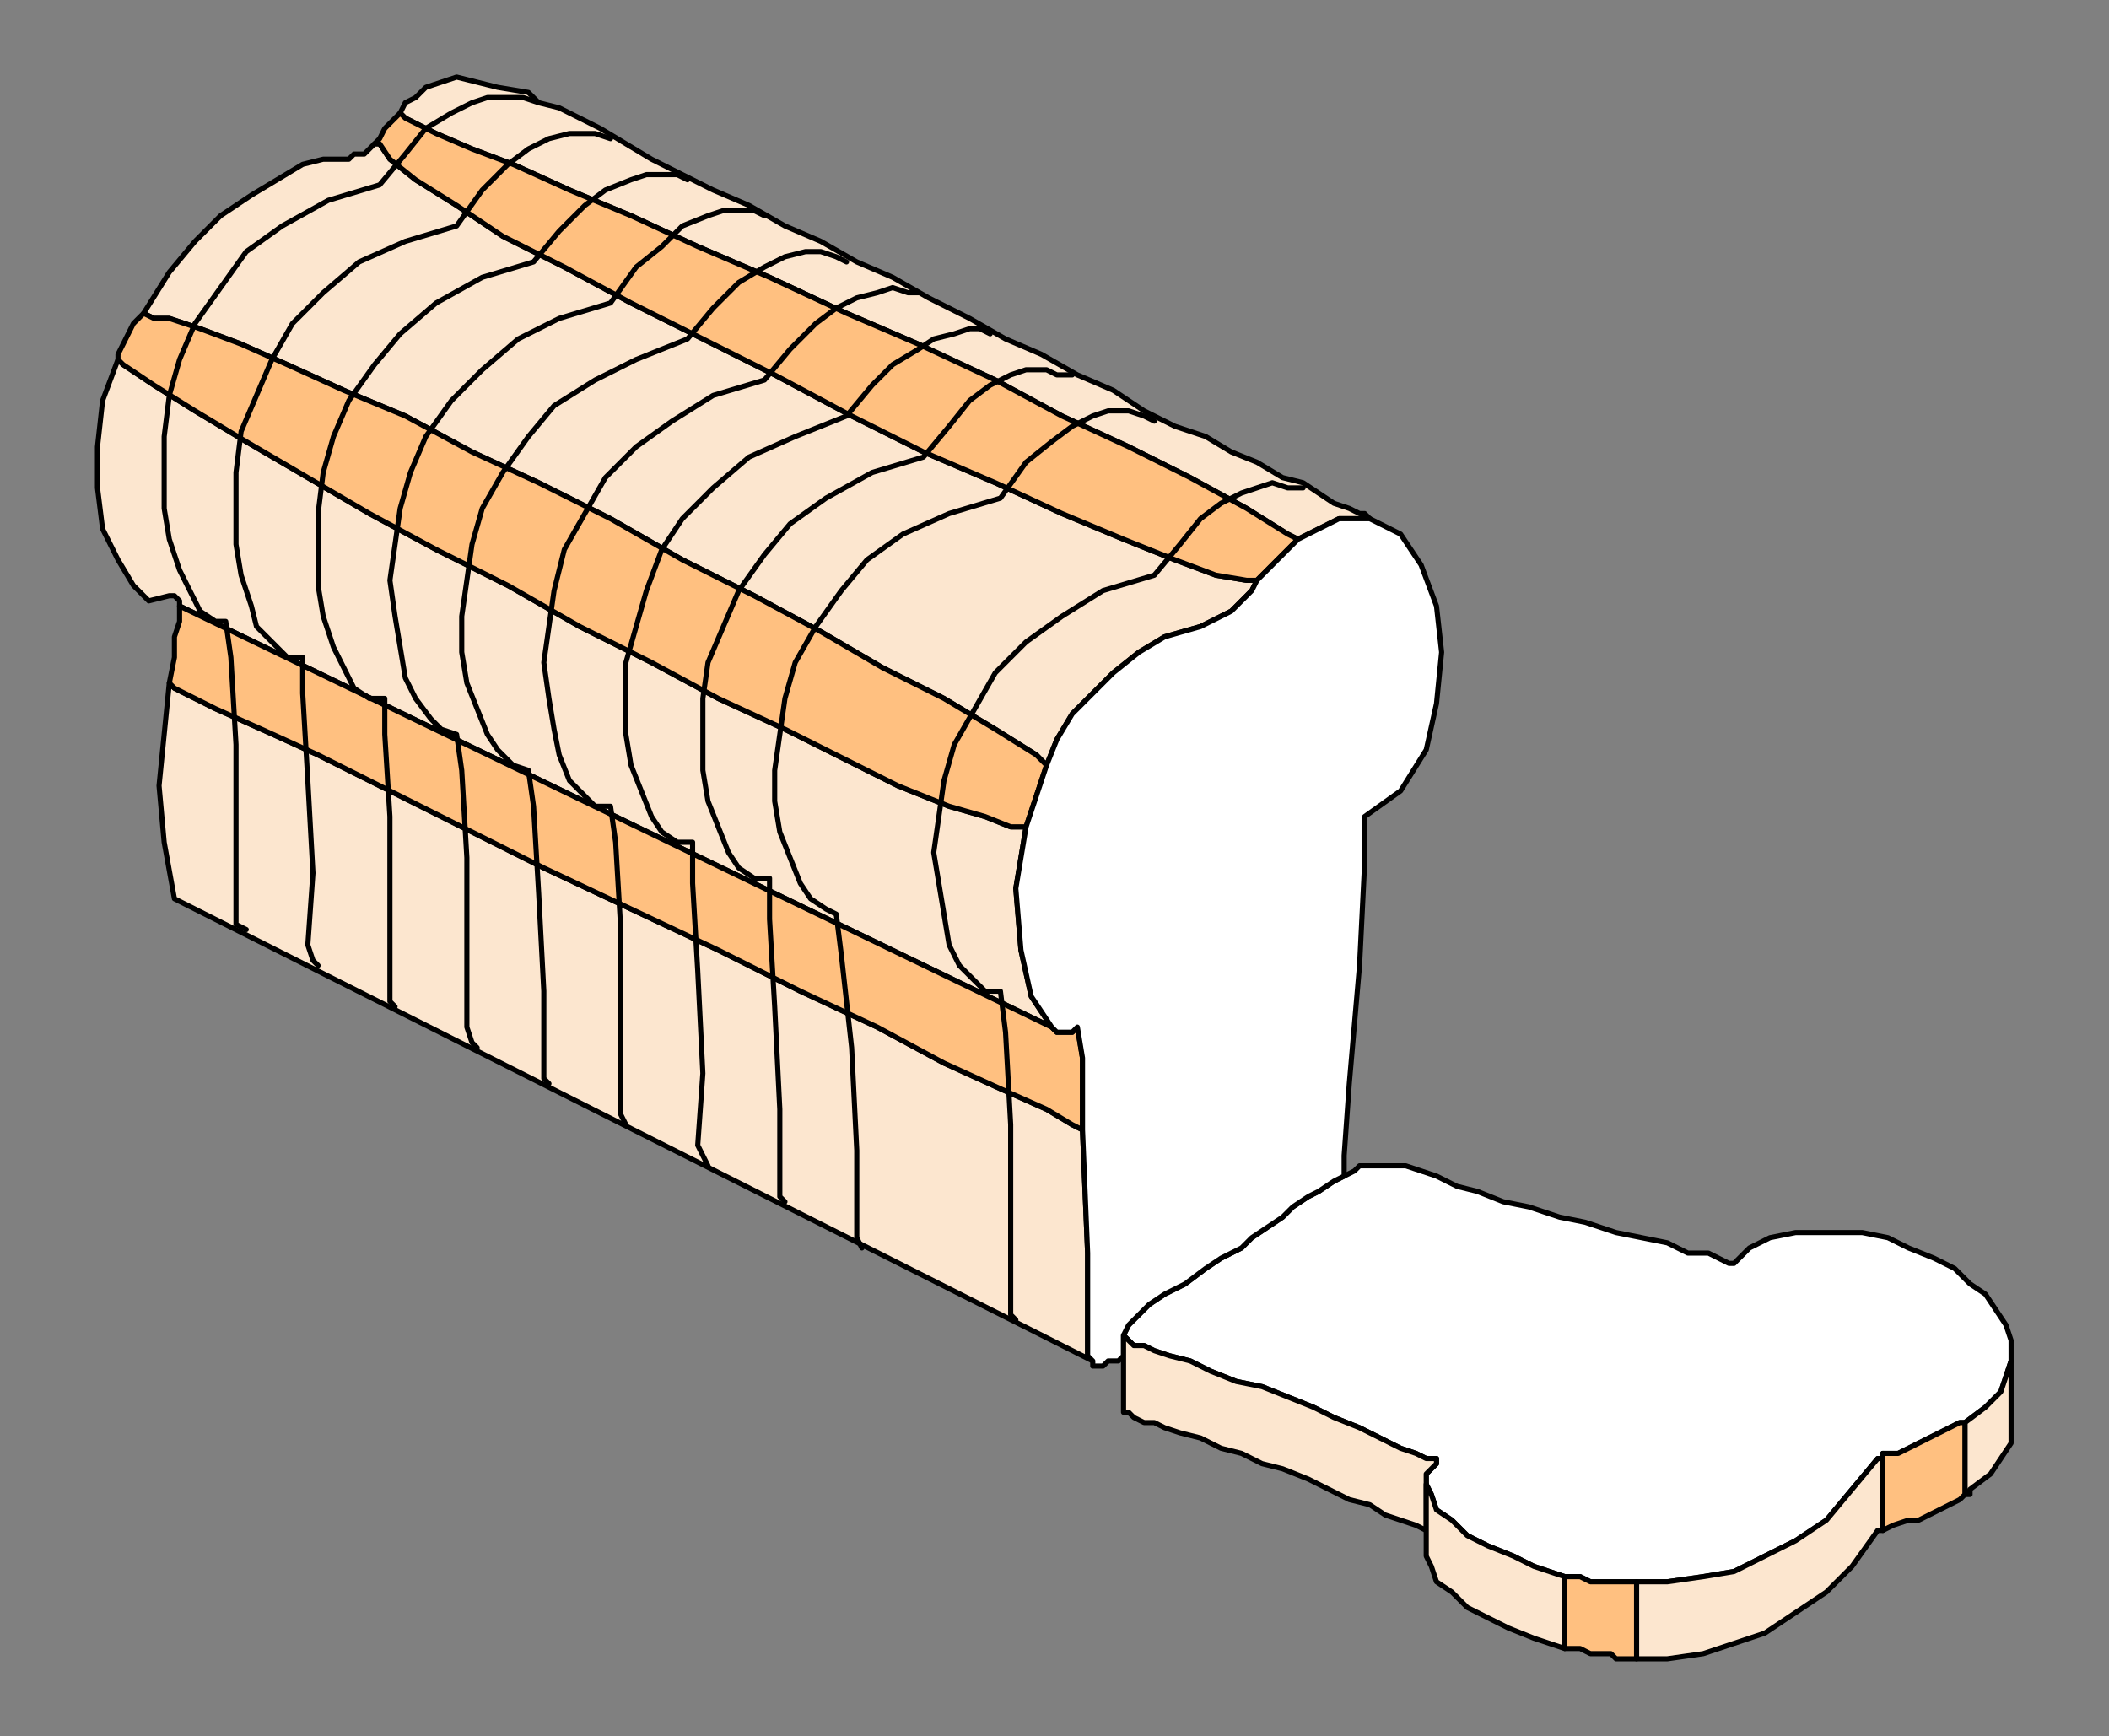 <?xml version="1.0" encoding="UTF-8" standalone="no"?>
<svg
   xmlns:dc="http://purl.org/dc/elements/1.1/"
   xmlns:cc="http://creativecommons.org/ns#"
   xmlns:rdf="http://www.w3.org/1999/02/22-rdf-syntax-ns#"
   xmlns:svg="http://www.w3.org/2000/svg"
   xmlns="http://www.w3.org/2000/svg"
   xmlns:sodipodi="http://sodipodi.sourceforge.net/DTD/sodipodi-0.dtd"
   xmlns:inkscape="http://www.inkscape.org/namespaces/inkscape"
   version="1.0"
   width="86.96mm"
   height="71.596mm"
   id="svg55"
   sodipodi:docname="GRAIN001.WMF">
  <rect width="100%" height="100%" fill="#808080" stroke="none"/>
  <sodipodi:namedview
     pagecolor="#ffffff"
     bordercolor="#666666"
     borderopacity="1"
     objecttolerance="10"
     gridtolerance="10"
     guidetolerance="10"
     inkscape:pageopacity="0"
     inkscape:pageshadow="2"
     inkscape:window-width="640"
     inkscape:window-height="480"
     id="namedview57" />
  <defs
     id="defs3">
    <pattern
       id="WMFhbasepattern"
       patternUnits="userSpaceOnUse"
       width="6"
       height="6"
       x="0"
       y="0" />
  </defs>
  <path
     style="fill:#fce6cf;fill-rule:evenodd;fill-opacity:1;stroke:#000000;stroke-width:0.8px;stroke-linecap:round;stroke-linejoin:round;stroke-miterlimit:4;stroke-dasharray:none;stroke-opacity:1;"
     d="  M 22.386,48.824   L 23.985,49.624   L 26.384,49.624   L 31.181,51.225   L 37.577,53.626   L 44.773,56.828   L 53.567,60.83   L 63.162,64.832   L 73.555,70.435   L 83.949,75.237   L 95.142,80.84   L 106.335,87.243   L 117.528,92.846   L 127.922,98.449   L 137.516,104.051   L 147.11,108.854   L 155.106,113.656   L 161.502,117.658   L 163.101,119.259   L 164.7,115.257   L 167.098,111.255   L 170.296,108.053   L 173.494,104.852   L 177.492,101.65   L 181.49,99.249   L 187.086,97.648   L 191.883,95.247   L 192.683,94.447   L 194.282,92.846   L 195.081,92.045   L 195.881,90.445   L 194.282,90.445   L 189.485,89.644   L 183.089,87.243   L 175.093,84.041   L 165.499,80.039   L 155.106,75.237   L 143.912,70.435   L 132.719,64.832   L 120.727,58.429   L 109.533,52.826   L 98.34,47.223   L 87.946,41.621   L 78.352,36.818   L 71.157,32.016   L 64.761,28.014   L 60.763,24.812   L 59.164,22.411   L 58.364,22.411   L 57.565,23.211   L 56.765,24.012   L 55.166,24.012   L 54.367,24.812   L 50.369,24.812   L 47.171,25.613   L 43.174,28.014   L 39.176,30.415   L 34.379,33.617   L 30.382,37.619   L 26.384,42.421   L 22.386,48.824  z "
     id="path5" />
  <path
     style="fill:#fce6cf;fill-rule:evenodd;fill-opacity:1;stroke:#000000;stroke-width:0.8px;stroke-linecap:round;stroke-linejoin:round;stroke-miterlimit:4;stroke-dasharray:none;stroke-opacity:1;"
     d="  M 191.883,70.435   L 187.886,68.034   L 183.089,66.433   L 178.291,64.032   L 173.494,60.83   L 167.898,58.429   L 162.301,55.227   L 156.705,52.826   L 151.108,49.624   L 144.712,46.423   L 139.115,43.221   L 133.519,40.82   L 127.922,37.619   L 122.326,35.217   L 116.729,32.016   L 111.132,29.615   L 106.335,27.213   L 101.538,24.812   L 97.541,22.411   L 93.543,20.01   L 90.345,18.409   L 87.147,16.808   L 83.949,16.008   L 82.35,14.407   L 77.553,13.607   L 74.355,12.806   L 71.157,12.006   L 68.758,12.806   L 66.36,13.607   L 64.761,15.207   L 63.162,16.008   L 62.362,17.609   L 63.162,18.409   L 64.761,19.209   L 67.959,20.81   L 73.555,23.211   L 79.951,25.613   L 88.746,29.615   L 98.34,33.617   L 108.734,38.419   L 119.927,43.221   L 131.92,48.824   L 143.113,53.626   L 155.106,59.229   L 165.499,64.832   L 175.893,69.634   L 185.487,74.437   L 194.282,79.239   L 200.678,83.241   L 202.277,84.041   L 203.876,83.241   L 205.475,82.441   L 207.074,81.64   L 208.673,80.84   L 209.473,80.84   L 211.072,80.84   L 211.871,80.84   L 213.47,80.84   L 212.671,80.039   L 211.871,80.039   L 210.272,79.239   L 207.873,78.439   L 205.475,76.838   L 203.076,75.237   L 199.878,74.437   L 195.881,72.036   L 191.883,70.435  z "
     id="path7" />
  <path
     style="fill:#fce6cf;fill-rule:evenodd;fill-opacity:1;stroke:#000000;stroke-width:0.8px;stroke-linecap:round;stroke-linejoin:round;stroke-miterlimit:4;stroke-dasharray:none;stroke-opacity:1;"
     d="  M 27.983,94.447   L 163.9,160.079   L 160.702,155.277   L 159.103,148.073   L 158.304,138.468   L 159.903,128.864   L 157.504,128.864   L 153.507,127.263   L 147.91,125.662   L 139.915,122.46   L 131.92,118.458   L 122.326,113.656   L 111.932,108.854   L 101.538,103.251   L 90.345,97.648   L 79.152,91.245   L 67.959,85.642   L 57.565,80.039   L 47.971,74.437   L 38.377,68.834   L 30.382,64.032   L 23.985,60.03   L 19.188,56.828   L 18.389,56.028   L 15.99,62.431   L 15.191,69.634   L 15.191,76.037   L 15.99,82.441   L 18.389,87.243   L 20.787,91.245   L 23.186,93.646   L 26.384,92.846   L 27.183,92.846   L 27.983,93.646   L 27.983,93.646   L 27.983,94.447  z "
     id="path9" />
  <path
     style="fill:#fce6cf;fill-rule:evenodd;fill-opacity:1;stroke:#000000;stroke-width:0.8px;stroke-linecap:round;stroke-linejoin:round;stroke-miterlimit:4;stroke-dasharray:none;stroke-opacity:1;"
     d="  M 170.296,212.105   L 169.497,211.304   L 169.497,209.703   L 169.497,195.296   L 168.697,176.087   L 167.098,175.286   L 163.101,172.885   L 155.905,169.684   L 147.11,165.682   L 136.717,160.079   L 124.724,154.476   L 111.932,148.073   L 98.34,141.67   L 84.748,135.267   L 71.956,128.864   L 60.763,123.261   L 49.57,117.658   L 40.775,113.656   L 33.58,110.454   L 28.782,108.053   L 27.183,107.253   L 26.384,106.452   L 25.584,114.456   L 24.785,122.46   L 25.584,131.265   L 27.183,140.069   L 170.296,212.105  z "
     id="path11" />
  <path
     style="fill:#ffc080;fill-rule:evenodd;fill-opacity:1;stroke:#000000;stroke-width:0.8px;stroke-linecap:round;stroke-linejoin:round;stroke-miterlimit:4;stroke-dasharray:none;stroke-opacity:1;"
     d="  M 18.389,56.028   L 19.188,56.828   L 23.985,60.03   L 30.382,64.032   L 38.377,68.834   L 47.971,74.437   L 57.565,80.039   L 67.959,85.642   L 79.152,91.245   L 90.345,97.648   L 101.538,103.251   L 111.932,108.854   L 122.326,113.656   L 131.92,118.458   L 139.915,122.46   L 147.91,125.662   L 153.507,127.263   L 157.504,128.864   L 159.903,128.864   L 160.702,126.462   L 161.502,124.061   L 162.301,121.66   L 163.101,119.259   L 161.502,117.658   L 155.106,113.656   L 147.11,108.854   L 137.516,104.051   L 127.922,98.449   L 117.528,92.846   L 106.335,87.243   L 95.142,80.84   L 83.949,75.237   L 73.555,70.435   L 63.162,64.832   L 53.567,60.83   L 44.773,56.828   L 37.577,53.626   L 31.181,51.225   L 26.384,49.624   L 23.985,49.624   L 22.386,48.824   L 20.787,50.425   L 19.988,52.026   L 19.188,53.626   L 18.389,55.227   L 18.389,56.028  z "
     id="path13" />
  <path
     style="fill:#ffc080;fill-rule:evenodd;fill-opacity:1;stroke:#000000;stroke-width:0.8px;stroke-linecap:round;stroke-linejoin:round;stroke-miterlimit:4;stroke-dasharray:none;stroke-opacity:1;"
     d="  M 58.364,22.411   L 59.164,22.411   L 60.763,24.812   L 64.761,28.014   L 71.157,32.016   L 78.352,36.818   L 87.946,41.621   L 98.34,47.223   L 109.533,52.826   L 120.727,58.429   L 132.719,64.832   L 143.912,70.435   L 155.106,75.237   L 165.499,80.039   L 175.093,84.041   L 183.089,87.243   L 189.485,89.644   L 194.282,90.445   L 195.881,90.445   L 197.48,88.844   L 199.079,87.243   L 200.678,85.642   L 202.277,84.041   L 200.678,83.241   L 194.282,79.239   L 185.487,74.437   L 175.893,69.634   L 165.499,64.832   L 155.106,59.229   L 143.113,53.626   L 131.92,48.824   L 119.927,43.221   L 108.734,38.419   L 98.34,33.617   L 88.746,29.615   L 79.951,25.613   L 73.555,23.211   L 67.959,20.81   L 64.761,19.209   L 63.162,18.409   L 62.362,17.609   L 60.763,19.209   L 59.964,20.01   L 59.164,21.611   L 58.364,22.411  z "
     id="path15" />
  <path
     style="fill:#ffc080;fill-rule:evenodd;fill-opacity:1;stroke:#000000;stroke-width:0.8px;stroke-linecap:round;stroke-linejoin:round;stroke-miterlimit:4;stroke-dasharray:none;stroke-opacity:1;"
     d="  M 26.384,106.452   L 27.183,107.253   L 28.782,108.053   L 33.58,110.454   L 40.775,113.656   L 49.57,117.658   L 60.763,123.261   L 71.956,128.864   L 84.748,135.267   L 98.34,141.67   L 111.932,148.073   L 124.724,154.476   L 136.717,160.079   L 147.11,165.682   L 155.905,169.684   L 163.101,172.885   L 167.098,175.286   L 168.697,176.087   L 168.697,164.881   L 167.898,160.079   L 167.098,160.879   L 165.499,160.879   L 164.7,160.879   L 163.9,160.079   L 27.983,94.447   L 27.983,96.848   L 27.183,99.249   L 27.183,102.45   L 26.384,106.452  z "
     id="path17" />
  <path
     style="fill:#ffffff;fill-rule:evenodd;fill-opacity:1;stroke:#000000;stroke-width:0.8px;stroke-linecap:round;stroke-linejoin:round;stroke-miterlimit:4;stroke-dasharray:none;stroke-opacity:1;"
     d="  M 313.409,212.105   L 313.409,208.903   L 312.61,206.502   L 311.011,204.101   L 309.412,201.699   L 307.013,200.099   L 304.615,197.697   L 301.417,196.097   L 297.419,194.496   L 294.221,192.895   L 290.223,192.095   L 287.025,192.095   L 283.028,192.095   L 279.83,192.095   L 275.832,192.895   L 272.634,194.496   L 270.236,196.897   L 269.436,196.897   L 267.837,196.097   L 266.238,195.296   L 263.04,195.296   L 259.842,193.695   L 255.844,192.895   L 251.847,192.095   L 247.05,190.494   L 243.052,189.693   L 238.255,188.093   L 234.257,187.292   L 230.26,185.692   L 227.062,184.891   L 223.864,183.29   L 221.465,182.49   L 219.067,181.69   L 218.267,181.69   L 217.468,181.69   L 215.869,181.69   L 215.069,181.69   L 213.47,181.69   L 211.871,181.69   L 211.072,182.49   L 209.473,183.29   L 207.873,184.091   L 205.475,185.692   L 203.876,186.492   L 201.477,188.093   L 199.878,189.693   L 197.48,191.294   L 195.081,192.895   L 193.482,194.496   L 190.284,196.097   L 187.886,197.697   L 184.688,200.099   L 181.49,201.699   L 179.091,203.3   L 177.492,204.901   L 175.893,206.502   L 175.093,208.103   L 175.093,208.103   L 175.893,208.903   L 176.692,209.703   L 178.291,209.703   L 179.891,210.504   L 182.289,211.304   L 185.487,212.105   L 188.685,213.705   L 192.683,215.306   L 196.68,216.107   L 200.678,217.707   L 204.675,219.308   L 207.873,220.909   L 211.871,222.51   L 215.069,224.11   L 218.267,225.711   L 220.666,226.512   L 222.265,227.312   L 223.864,227.312   L 223.864,228.112   L 223.064,228.913   L 222.265,229.713   L 222.265,230.514   L 222.265,231.314   L 223.064,232.915   L 223.864,235.316   L 226.262,236.917   L 228.661,239.318   L 231.859,240.919   L 235.856,242.52   L 239.054,244.12   L 243.852,245.721   L 244.651,245.721   L 246.25,245.721   L 247.849,246.522   L 249.448,246.522   L 251.047,246.522   L 252.646,246.522   L 253.446,246.522   L 255.045,246.522   L 259.842,246.522   L 265.438,245.721   L 270.236,244.921   L 275.033,242.52   L 279.83,240.118   L 284.627,236.917   L 288.624,232.114   L 292.622,227.312   L 293.421,227.312   L 293.421,226.512   L 295.82,226.512   L 297.419,225.711   L 299.018,224.911   L 300.617,224.11   L 302.216,223.31   L 303.815,222.51   L 305.414,221.709   L 306.214,221.709   L 309.412,219.308   L 311.81,216.907   L 312.61,214.506   L 313.409,212.105  z "
     id="path19" />
  <path
     style="fill:#ffffff;fill-rule:evenodd;fill-opacity:1;stroke:#000000;stroke-width:0.8px;stroke-linecap:round;stroke-linejoin:round;stroke-miterlimit:4;stroke-dasharray:none;stroke-opacity:1;"
     d="  M 175.093,211.304   L 175.093,208.103   L 175.893,206.502   L 177.492,204.901   L 179.091,203.3   L 181.49,201.699   L 184.688,200.099   L 187.886,197.697   L 190.284,196.097   L 193.482,194.496   L 195.081,192.895   L 197.48,191.294   L 199.878,189.693   L 201.477,188.093   L 203.876,186.492   L 205.475,185.692   L 207.873,184.091   L 209.473,183.29   L 209.473,180.089   L 210.272,168.883   L 211.871,150.474   L 212.671,134.466   L 212.671,127.263   L 218.267,123.261   L 222.265,116.858   L 223.864,109.654   L 224.663,101.65   L 223.864,94.447   L 221.465,88.043   L 218.267,83.241   L 213.47,80.84   L 211.871,80.84   L 211.072,80.84   L 209.473,80.84   L 208.673,80.84   L 207.074,81.64   L 205.475,82.441   L 203.876,83.241   L 202.277,84.041   L 200.678,85.642   L 199.079,87.243   L 197.48,88.844   L 195.881,90.445   L 195.081,92.045   L 194.282,92.846   L 192.683,94.447   L 191.883,95.247   L 187.086,97.648   L 181.49,99.249   L 177.492,101.65   L 173.494,104.852   L 170.296,108.053   L 167.098,111.255   L 164.7,115.257   L 163.101,119.259   L 162.301,121.66   L 161.502,124.061   L 160.702,126.462   L 159.903,128.864   L 158.304,138.468   L 159.103,148.073   L 160.702,155.277   L 163.9,160.079   L 164.7,160.879   L 165.499,160.879   L 167.098,160.879   L 167.898,160.079   L 168.697,164.881   L 168.697,176.087   L 169.497,195.296   L 169.497,209.703   L 169.497,211.304   L 170.296,212.105   L 170.296,212.905   L 171.096,212.905   L 171.895,212.905   L 172.695,212.105   L 174.294,212.105   L 175.093,211.304  z "
     id="path21" />
  <path
     style="fill:none;stroke:#000000;stroke-width:0.8px;stroke-linecap:round;stroke-linejoin:round;stroke-miterlimit:4;stroke-dasharray:none;stroke-opacity:1;"
     d="  M 203.076,76.037   L 200.678,76.037   L 198.279,75.237   L 195.881,76.037   L 193.482,76.838   L 190.284,78.439   L 187.086,80.84   L 183.888,84.842   L 179.891,89.644   L 171.895,92.045   L 165.499,96.047   L 159.903,100.049   L 155.106,104.852   L 151.908,110.454   L 148.709,116.057   L 147.11,121.66   L 146.311,127.263   L 145.511,132.865   L 146.311,137.668   L 147.11,142.47   L 147.91,147.273   L 149.509,150.474   L 151.908,152.875   L 153.507,154.476   L 155.905,154.476   L 156.705,160.879   L 157.504,175.286   L 157.504,192.095   L 157.504,203.3   L 157.504,204.901   L 158.304,205.701   L 157.504,204.901  "
     id="path23" />
  <path
     style="fill:none;stroke:#000000;stroke-width:0.8px;stroke-linecap:round;stroke-linejoin:round;stroke-miterlimit:4;stroke-dasharray:none;stroke-opacity:1;"
     d="  M 154.306,52.026   L 152.707,51.225   L 151.108,51.225   L 148.709,52.026   L 145.511,52.826   L 143.113,54.427   L 139.115,56.828   L 135.917,60.03   L 131.92,64.832   L 123.925,68.034   L 116.729,71.235   L 111.132,76.037   L 106.335,80.84   L 103.137,85.642   L 100.739,92.045   L 99.14,97.648   L 97.541,103.251   L 97.541,108.854   L 97.541,114.456   L 98.34,119.259   L 99.939,123.261   L 101.538,127.263   L 103.137,129.664   L 105.536,131.265   L 107.934,131.265   L 107.934,137.668   L 108.734,151.275   L 109.533,167.282   L 108.734,178.488   L 109.533,180.089   L 110.333,181.69   L 109.533,180.089  "
     id="path25" />
  <path
     style="fill:none;stroke:#000000;stroke-width:0.8px;stroke-linecap:round;stroke-linejoin:round;stroke-miterlimit:4;stroke-dasharray:none;stroke-opacity:1;"
     d="  M 119.127,33.617   L 117.528,32.816   L 115.13,32.816   L 112.731,32.816   L 110.333,33.617   L 106.335,35.217   L 103.137,38.419   L 99.14,41.621   L 95.142,47.223   L 87.147,49.624   L 80.751,52.826   L 75.154,57.628   L 70.357,62.431   L 66.36,68.034   L 63.961,73.636   L 62.362,79.239   L 61.563,84.842   L 60.763,90.445   L 61.563,96.047   L 62.362,100.85   L 63.162,105.652   L 64.761,108.854   L 67.159,112.055   L 68.758,113.656   L 71.157,114.456   L 71.956,120.059   L 72.756,133.666   L 72.756,148.873   L 72.756,160.079   L 73.555,162.48   L 74.355,163.28   L 73.555,162.48  "
     id="path27" />
  <path
     style="fill:none;stroke:#000000;stroke-width:0.8px;stroke-linecap:round;stroke-linejoin:round;stroke-miterlimit:4;stroke-dasharray:none;stroke-opacity:1;"
     d="  M 179.891,65.632   L 178.291,64.832   L 175.893,64.032   L 172.695,64.032   L 170.296,64.832   L 167.098,66.433   L 163.9,68.834   L 159.903,72.036   L 155.905,77.638   L 147.91,80.039   L 140.714,83.241   L 135.118,87.243   L 131.12,92.045   L 127.123,97.648   L 123.925,103.251   L 122.326,108.854   L 121.526,114.456   L 120.727,120.059   L 120.727,124.862   L 121.526,129.664   L 123.125,133.666   L 124.724,137.668   L 126.323,140.069   L 128.722,141.67   L 130.321,142.47   L 131.12,148.873   L 132.719,163.28   L 133.519,179.288   L 133.519,190.494   L 133.519,192.895   L 134.318,194.496   L 133.519,192.895  "
     id="path29" />
  <path
     style="fill:none;stroke:#000000;stroke-width:0.8px;stroke-linecap:round;stroke-linejoin:round;stroke-miterlimit:4;stroke-dasharray:none;stroke-opacity:1;"
     d="  M 95.142,21.611   L 92.744,20.81   L 91.145,20.81   L 88.746,20.81   L 85.548,21.611   L 82.35,23.211   L 79.152,25.613   L 75.154,29.615   L 71.157,35.217   L 63.162,37.619   L 55.966,40.82   L 50.369,45.622   L 45.572,50.425   L 42.374,56.028   L 39.976,61.63   L 37.577,67.233   L 36.778,73.636   L 36.778,79.239   L 36.778,84.842   L 37.577,89.644   L 39.176,94.447   L 39.976,97.648   L 42.374,100.049   L 44.773,102.45   L 47.171,102.45   L 47.171,108.053   L 47.971,121.66   L 48.77,136.067   L 47.971,147.273   L 48.77,149.674   L 49.57,150.474   L 48.77,149.674  "
     id="path31" />
  <path
     style="fill:none;stroke:#000000;stroke-width:0.8px;stroke-linecap:round;stroke-linejoin:round;stroke-miterlimit:4;stroke-dasharray:none;stroke-opacity:1;"
     d="  M 167.098,58.429   L 164.7,58.429   L 163.101,57.628   L 159.903,57.628   L 157.504,58.429   L 154.306,60.03   L 151.108,62.431   L 147.91,66.433   L 143.912,71.235   L 135.917,73.636   L 128.722,77.638   L 123.125,81.64   L 119.127,86.443   L 115.13,92.045   L 112.731,97.648   L 110.333,103.251   L 109.533,108.854   L 109.533,114.456   L 109.533,120.059   L 110.333,124.862   L 111.932,128.864   L 113.531,132.865   L 115.13,135.267   L 117.528,136.867   L 119.927,136.867   L 119.927,143.271   L 120.727,156.877   L 121.526,172.885   L 121.526,184.091   L 121.526,186.492   L 122.326,187.292   L 121.526,186.492  "
     id="path33" />
  <path
     style="fill:none;stroke:#000000;stroke-width:0.8px;stroke-linecap:round;stroke-linejoin:round;stroke-miterlimit:4;stroke-dasharray:none;stroke-opacity:1;"
     d="  M 107.135,28.014   L 105.536,27.213   L 103.937,27.213   L 100.739,27.213   L 98.34,28.014   L 94.343,29.615   L 91.145,32.016   L 87.147,36.018   L 83.149,40.82   L 75.154,43.221   L 67.959,47.223   L 62.362,52.026   L 58.364,56.828   L 54.367,62.431   L 51.968,68.034   L 50.369,73.636   L 49.57,80.039   L 49.57,85.642   L 49.57,91.245   L 50.369,96.047   L 51.968,100.85   L 53.567,104.051   L 55.166,107.253   L 57.565,108.854   L 59.964,108.854   L 59.964,114.456   L 60.763,127.263   L 60.763,142.47   L 60.763,153.676   L 60.763,156.077   L 61.563,156.877   L 60.763,156.077  "
     id="path35" />
  <path
     style="fill:none;stroke:#000000;stroke-width:0.8px;stroke-linecap:round;stroke-linejoin:round;stroke-miterlimit:4;stroke-dasharray:none;stroke-opacity:1;"
     d="  M 131.92,40.82   L 130.321,40.02   L 127.922,39.219   L 125.524,39.219   L 122.326,40.02   L 119.127,41.621   L 115.13,44.022   L 111.132,48.024   L 107.135,52.826   L 99.14,56.028   L 92.744,59.229   L 86.347,63.231   L 82.35,68.034   L 78.352,73.636   L 75.154,79.239   L 73.555,84.842   L 72.756,90.445   L 71.956,96.047   L 71.956,101.65   L 72.756,106.452   L 74.355,110.454   L 75.954,114.456   L 77.553,116.858   L 79.951,119.259   L 82.35,120.059   L 83.149,125.662   L 83.949,139.269   L 84.748,154.476   L 84.748,165.682   L 84.748,168.083   L 85.548,168.883   L 84.748,168.083  "
     id="path37" />
  <path
     style="fill:none;stroke:#000000;stroke-width:0.8px;stroke-linecap:round;stroke-linejoin:round;stroke-miterlimit:4;stroke-dasharray:none;stroke-opacity:1;"
     d="  M 83.949,16.008   L 81.55,15.207   L 79.152,15.207   L 75.954,15.207   L 73.555,16.008   L 70.357,17.609   L 66.36,20.01   L 63.162,24.012   L 59.164,28.814   L 51.169,31.215   L 43.973,35.217   L 38.377,39.219   L 34.379,44.822   L 30.382,50.425   L 27.983,56.028   L 26.384,61.63   L 25.584,68.034   L 25.584,73.636   L 25.584,79.239   L 26.384,84.041   L 27.983,88.844   L 29.582,92.045   L 31.181,95.247   L 33.58,96.848   L 35.179,96.848   L 35.978,102.45   L 36.778,116.057   L 36.778,130.464   L 36.778,141.67   L 36.778,144.071   L 38.377,144.871   L 36.778,144.071  "
     id="path39" />
  <path
     style="fill:#fce6cf;fill-rule:evenodd;fill-opacity:1;stroke:#000000;stroke-width:0.8px;stroke-linecap:round;stroke-linejoin:round;stroke-miterlimit:4;stroke-dasharray:none;stroke-opacity:1;"
     d="  M 175.093,211.304   L 175.093,219.308   L 175.093,220.108   L 175.893,220.108   L 176.692,220.909   L 178.291,221.709   L 179.891,221.709   L 181.49,222.51   L 183.888,223.31   L 187.086,224.11   L 190.284,225.711   L 193.482,226.512   L 196.68,228.112   L 199.878,228.913   L 203.876,230.514   L 207.074,232.114   L 210.272,233.715   L 213.47,234.516   L 215.869,236.116   L 218.267,236.917   L 220.666,237.717   L 222.265,238.518   L 222.265,231.314   L 222.265,230.514   L 222.265,229.713   L 223.064,228.913   L 223.864,228.112   L 223.864,227.312   L 222.265,227.312   L 220.666,226.512   L 218.267,225.711   L 215.069,224.11   L 211.871,222.51   L 207.873,220.909   L 204.675,219.308   L 200.678,217.707   L 196.68,216.107   L 192.683,215.306   L 188.685,213.705   L 185.487,212.105   L 182.289,211.304   L 179.891,210.504   L 178.291,209.703   L 176.692,209.703   L 175.893,208.903   L 175.093,208.103   L 175.093,208.103   L 175.093,211.304  z "
     id="path41" />
  <path
     style="fill:#fce6cf;fill-rule:evenodd;fill-opacity:1;stroke:#000000;stroke-width:0.8px;stroke-linecap:round;stroke-linejoin:round;stroke-miterlimit:4;stroke-dasharray:none;stroke-opacity:1;"
     d="  M 255.045,258.527   L 259.842,258.527   L 265.438,257.727   L 270.236,256.126   L 275.033,254.525   L 279.83,251.324   L 284.627,248.122   L 288.624,244.12   L 292.622,238.518   L 293.421,238.518   L 293.421,226.512   L 293.421,227.312   L 292.622,227.312   L 288.624,232.114   L 284.627,236.917   L 279.83,240.118   L 275.033,242.52   L 270.236,244.921   L 265.438,245.721   L 259.842,246.522   L 255.045,246.522   L 255.045,258.527  z "
     id="path43" />
  <path
     style="fill:#fce6cf;fill-rule:evenodd;fill-opacity:1;stroke:#000000;stroke-width:0.8px;stroke-linecap:round;stroke-linejoin:round;stroke-miterlimit:4;stroke-dasharray:none;stroke-opacity:1;"
     d="  M 222.265,238.518   L 222.265,242.52   L 223.064,244.12   L 223.864,246.522   L 226.262,248.122   L 228.661,250.523   L 231.859,252.124   L 235.057,253.725   L 239.054,255.326   L 243.852,256.927   L 243.852,245.721   L 239.054,244.12   L 235.856,242.52   L 231.859,240.919   L 228.661,239.318   L 226.262,236.917   L 223.864,235.316   L 223.064,232.915   L 222.265,231.314   L 222.265,238.518  z "
     id="path45" />
  <path
     style="fill:#fce6cf;fill-rule:evenodd;fill-opacity:1;stroke:#000000;stroke-width:0.8px;stroke-linecap:round;stroke-linejoin:round;stroke-miterlimit:4;stroke-dasharray:none;stroke-opacity:1;"
     d="  M 306.214,232.915   L 307.013,232.915   L 307.013,232.114   L 310.211,229.713   L 311.81,227.312   L 313.409,224.911   L 313.409,222.51   L 313.409,212.105   L 312.61,214.506   L 311.81,216.907   L 309.412,219.308   L 306.214,221.709   L 306.214,232.915  z "
     id="path47" />
  <path
     style="fill:#ffc080;fill-rule:evenodd;fill-opacity:1;stroke:#000000;stroke-width:0.8px;stroke-linecap:round;stroke-linejoin:round;stroke-miterlimit:4;stroke-dasharray:none;stroke-opacity:1;"
     d="  M 293.421,238.518   L 295.02,237.717   L 297.419,236.917   L 299.018,236.917   L 300.617,236.116   L 302.216,235.316   L 303.815,234.516   L 305.414,233.715   L 306.214,232.915   L 306.214,221.709   L 305.414,221.709   L 303.815,222.51   L 302.216,223.31   L 300.617,224.11   L 299.018,224.911   L 297.419,225.711   L 295.82,226.512   L 293.421,226.512   L 293.421,238.518  z "
     id="path49" />
  <path
     style="fill:#ffc080;fill-rule:evenodd;fill-opacity:1;stroke:#000000;stroke-width:0.8px;stroke-linecap:round;stroke-linejoin:round;stroke-miterlimit:4;stroke-dasharray:none;stroke-opacity:1;"
     d="  M 243.852,256.927   L 244.651,256.927   L 246.25,256.927   L 247.849,257.727   L 249.448,257.727   L 251.047,257.727   L 251.847,258.527   L 253.446,258.527   L 255.045,258.527   L 255.045,246.522   L 253.446,246.522   L 252.646,246.522   L 251.047,246.522   L 249.448,246.522   L 247.849,246.522   L 246.25,245.721   L 244.651,245.721   L 243.852,245.721   L 243.852,256.927  z "
     id="path51" />
  <path
     style="fill:none;stroke:#000000;stroke-width:0.8px;stroke-linecap:round;stroke-linejoin:round;stroke-miterlimit:4;stroke-dasharray:none;stroke-opacity:1;"
     d="  M 143.113,45.622   L 141.514,45.622   L 139.115,44.822   L 136.717,45.622   L 133.519,46.423   L 130.321,48.024   L 127.123,50.425   L 123.125,54.427   L 119.127,59.229   L 111.132,61.63   L 104.736,65.632   L 99.14,69.634   L 94.343,74.437   L 91.145,80.039   L 87.946,85.642   L 86.347,92.045   L 85.548,97.648   L 84.748,103.251   L 85.548,108.854   L 86.347,113.656   L 87.147,117.658   L 88.746,121.66   L 91.145,124.061   L 92.744,125.662   L 95.142,125.662   L 95.942,131.265   L 96.741,144.871   L 96.741,160.879   L 96.741,171.284   L 96.741,173.686   L 97.541,175.286   L 96.741,173.686  "
     id="path53" />
</svg>
